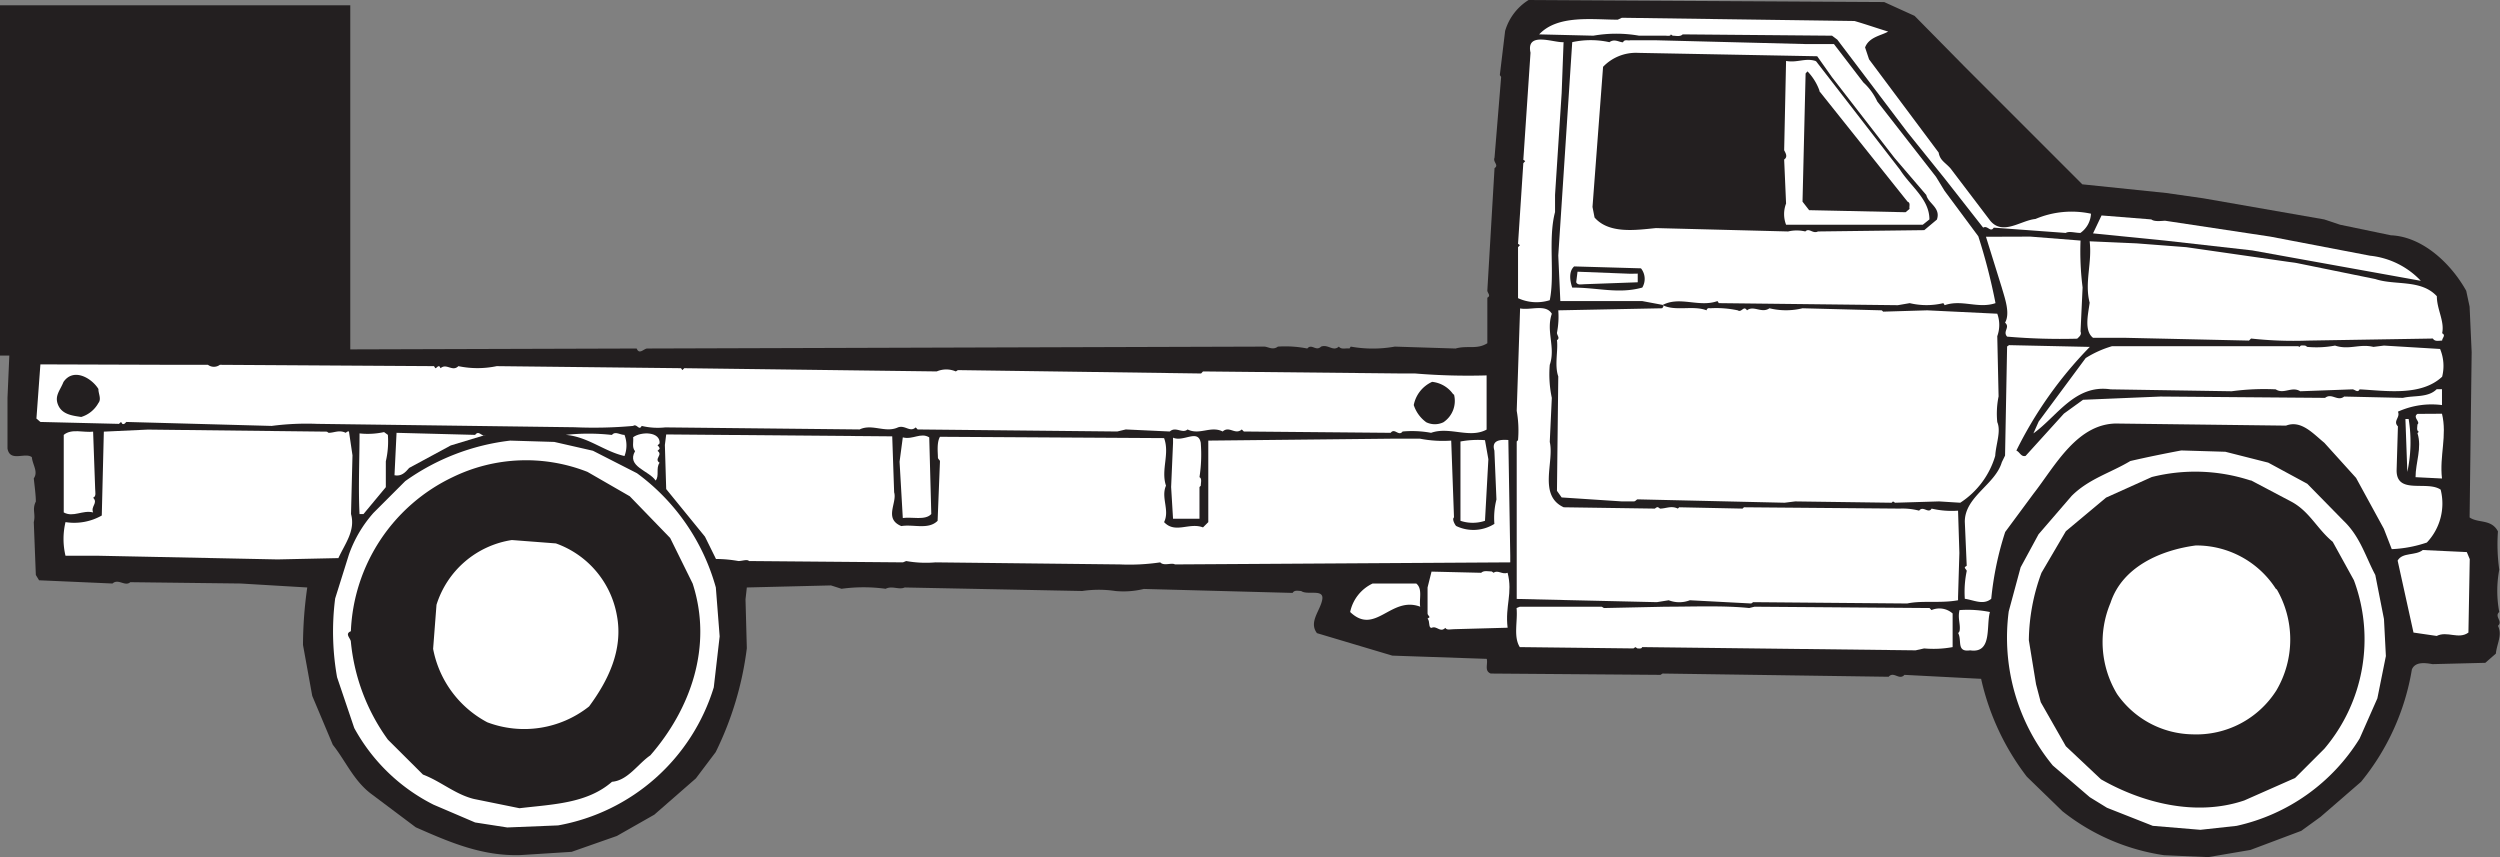 <svg id="Layer_1" data-name="Layer 1" xmlns="http://www.w3.org/2000/svg" viewBox="0 0 170.22 58.36"><rect x="0" y="0" width="170.22" height="58.36" fill="#808080" stroke="none"/><defs><style>.cls-1{fill:#231f20;}.cls-2{fill:#fff;}</style></defs><title>prodh-2016v1-pg79-img2</title><path class="cls-1" d="M130.36,1.08l3.42,3.47,8,8,5.71.59,2.52.36,8.24,1.44,1.08.36,3.46.72c2.16.09,4.1,1.93,5.13,3.78l.23,1.08.14,3.1-.14,11.25c.58.41,1.48.09,1.93.95a12.45,12.45,0,0,0,.09,2.61,7.75,7.75,0,0,0,0,2.88c-.36.31.27.63-.09.94.32.63-.09,1.26-.14,1.89l-.72.63-3.6.09c-.5-.09-1.17-.18-1.4.36a16.26,16.26,0,0,1-3.46,7.65L158,55.62l-1.31.95-3.46,1.3-2.88.49-3-.13a14.5,14.5,0,0,1-6.93-3L138,52.88a17,17,0,0,1-3.11-6.66l-5.22-.27c-.36.4-.72-.27-1.08.13l-15.39-.22-.14.09-11.56-.09c-.45-.18-.18-.63-.27-1l-6.43-.22-5.13-1.53c-.58-.76.23-1.53.36-2.29s-1-.27-1.44-.58c-.18,0-.45-.09-.58.13l-10.13-.27a5.78,5.78,0,0,1-1.94.14,7.57,7.57,0,0,0-2.25,0L61.6,40c-.4.18-.85-.14-1.3.09a11,11,0,0,0-3,0l-.72-.23L50.85,40l-.09.81.09,3.33a22.18,22.18,0,0,1-2.12,7.07L47.38,53l-2.83,2.47L42,56.92,38.92,58l-3.46.22c-2.65.09-4.9-.9-7.15-1.89l-3-2.25c-1.22-.9-1.76-2.25-2.65-3.37l-1.4-3.33-.63-3.47A28.11,28.11,0,0,1,20.92,40l-4.54-.27-7.51-.09c-.36.32-.81-.27-1.21.09l-5-.22-.22-.36-.14-3.6c.14-.58-.13-.86.14-1.4,0-.45-.09-1.08-.14-1.58.32-.45-.09-.94-.13-1.44-.45-.36-1.49.36-1.66-.59V27.09l.13-3v-.23l42.71-.13c.18.45.49,0,.72,0l42-.13c.27,0,.58.27.94,0a7.73,7.73,0,0,1,2,.13c.31-.36.58.22.94-.13.49-.18.81.36,1.21,0,.18.22.45.09.72.13l.09-.13a8.53,8.53,0,0,0,3,0l4.14.13c.81-.23,1.44.09,2.16-.36v-3.1c.27-.14,0-.32,0-.49l.49-8.33c.32-.22-.13-.4,0-.72l.45-5.49-.09-.13.36-3A3.71,3.71,0,0,1,104.08,0l24.21.14Z"/><path class="cls-2" d="M110.43,1.21l15.84.22c.76.22,1.53.49,2.29.72-.45.27-1.3.36-1.57,1.08l.27.81L132,10.39c.09.54.45.67.81,1.08L135.49,15c.85,1.08,2.11,0,3.1-.09a6.31,6.31,0,0,1,3.78-.36,1.69,1.69,0,0,1-.72,1.31c-.36,0-.76-.14-1,0l-4.9-.36c-.23.36-.41-.18-.72,0l-2.61-3.33L129.87,9l-4.77-6.3-.36-.27-10.17-.09c-.18.18-.45.09-.68.09l-.13-.09c0,.14-.23.09-.36.09h-1.8a9,9,0,0,0-3.11,0l-3.69-.09c1.26-1.35,3.64-1,5.35-1Z"/><path class="cls-2" d="M106.33,6.34l-.45,6.93v1.17c-.49,1.85,0,4.23-.36,6a3,3,0,0,1-2.16-.14V16.83l.13-.14-.13-.09.36-5.49.13-.14-.13-.09.49-7.29c-.32-1.48,1.57-.67,2.25-.72Z"/><path class="cls-2" d="M109.57,2.88c.36-.27.67,0,.94,0,.09-.23.36-.09.49-.14h1.67L122.94,3h1.93l2,2.61a4.06,4.06,0,0,1,.95,1.3l4,5.13.58.95,2.3,3.1a39.66,39.66,0,0,1,1.17,4.55c-1.17.4-2.29-.27-3.46.14l-.09-.14a4.93,4.93,0,0,1-2.29,0l-.81.14-12.19-.14-.09-.14c-1.26.45-2.57-.36-3.74.27.86.45,2.07,0,3,.36,0-.09.09-.18.23-.14a7,7,0,0,1,1.89.14c.27.18.4-.36.63,0,.45-.36,1,.23,1.53-.14a4.75,4.75,0,0,0,2.25,0l5.4.14.09.09,3-.09,4.77.23a2.23,2.23,0,0,1,0,1.53l.09,4.1a5.83,5.83,0,0,0-.09,1.75c.27.63-.09,1.48-.14,2.3a5.73,5.73,0,0,1-2.38,3.19l-1.44-.09-3,.09-.14-.09-.09.09-6.57-.09-.72.09L111.51,34c-.09,0-.14.14-.27.14s-.54,0-.81,0l-4.1-.27-.32-.45.09-7.79c-.27-.76,0-1.76-.09-2.47.23-.14,0-.32,0-.5a5.68,5.68,0,0,0,.09-1.53l7.07-.14s.13-.13.09-.22l-1.44-.27h-5.58l-.14-3.1.95-14.53a5.91,5.91,0,0,1,2.52,0"/><path class="cls-1" d="M124.74,5.26,129,10.76l2.16,2.52c.13.58,1,.86.72,1.67l-.86.72-7.24.09c-.36.18-.59-.27-.86,0a2.54,2.54,0,0,0-1.17,0l-9-.23c-1.4.14-3.2.4-4.18-.72l-.14-.72.72-9.54a3.09,3.09,0,0,1,2.39-.95l12.19.23Z"/><path class="cls-2" d="M123.66,4.18l5.71,7.38c.72,1.13,2,2,2,3.38l-.45.36h-9.31a2,2,0,0,1,0-1.44l-.13-3c.27-.18.09-.45,0-.63l.13-6.08c.76.14,1.31-.22,2,0"/><path class="cls-1" d="M123.88,6.21l6,7.52c.23.09.09.32.14.49l-.27.23-6.57-.14-.45-.58L122.94,5l.13-.14a3.7,3.7,0,0,1,.81,1.3"/><path class="cls-2" d="M146.48,14.94c.22.18.76.09.94.09l7.16,1.08,6.79,1.3a5.55,5.55,0,0,1,3.46,1.71l-11.48-2.07-5.94-.67-4.9-.49.58-1.22Z"/><path class="cls-2" d="M138.24,16.11l3.42.27a19.38,19.38,0,0,0,.14,3.19l-.14,3c.09.22-.09.36-.23.49a42.58,42.58,0,0,1-4.77-.14c-.32-.36.23-.63-.14-.95.36-.63,0-1.62-.22-2.38l-1.08-3.47Z"/><path class="cls-2" d="M148.86,16.83l7.52,1.08L161.73,19c1.35.45,3.11,0,4.19,1.17,0,.9.54,1.71.36,2.52.27.14,0,.32,0,.5-.23,0-.49.09-.63-.14l-8.55.14a26.47,26.47,0,0,1-3.83-.14l-.14.14L144.67,23h-2.16c-.63-.49-.32-1.66-.23-2.39-.36-1.39.18-2.7,0-4.18l3.19.14Z"/><path class="cls-1" d="M111.73,18.27a1.15,1.15,0,0,1,.09,1.31c-1.62.45-3,0-4.77,0-.14-.4-.27-1.08.13-1.44Z"/><path class="cls-2" d="M111.51,18.63v.59l-3.6.13c-.23,0-.49.09-.59-.13l.09-.72,3.6.14Z"/><path class="cls-2" d="M105.66,21.37c-.41,1.17.27,2.29-.14,3.47a7.67,7.67,0,0,0,.14,2.25l-.14,3c.32,1.35-.81,3.64.95,4.45l6.21.09s.13-.13.22-.09l.13.09c.4,0,.77-.22,1.21,0l.09-.09,4.32.09.09-.09,10.62.09a4.45,4.45,0,0,1,1.31.14c.27-.36.63.23.85-.14a6,6,0,0,0,1.8.14l.09,2.88-.09,3v.22c-1.21.22-2.43,0-3.46.22l-10.49-.09-.13.09-4.18-.22a2,2,0,0,1-1.44,0l-.81.13-9.54-.22V30.06l.09-.09a7.73,7.73,0,0,0-.09-2L103.5,21c.72.14,1.75-.32,2.16.36"/><path class="cls-2" d="M142.29,23.62a27.46,27.46,0,0,0-5,7.06c.23.09.32.45.63.36l2.61-2.88,1.3-.94,5.27-.22,11.21.09c.45-.36.85.27,1.3-.09l4,.09c.76-.18,1.71,0,2.3-.59h.36v1.08a5.56,5.56,0,0,0-3,.45c.18.4-.36.63,0,1l-.09,3c0,1.67,2.07.67,3,1.31a3.86,3.86,0,0,1-.94,3.6,8.52,8.52,0,0,1-2.39.45L162.31,36l-1.89-3.46-2.16-2.39c-.77-.63-1.58-1.57-2.61-1.17l-11.34-.14c-2.84-.13-4.37,2.88-5.85,4.77l-1.93,2.61a21.45,21.45,0,0,0-.95,4.55c-.54.45-1.17.09-1.8,0a6.93,6.93,0,0,1,.13-1.89c0-.09-.13-.14-.13-.27l.13-.09-.13-3c0-1.71,2.07-2.52,2.52-4.05l.22-.45.14-7.43.13-.09Z"/><path class="cls-2" d="M156.6,23.62c0-.14.22-.09.36-.09l.14.09a6.84,6.84,0,0,0,1.89-.09c.95.32,1.67-.14,2.61.09l.72-.09,3.82.23a3,3,0,0,1,.14,1.89c-1.44,1.35-3.87.95-5.62.86-.13.27-.32,0-.49,0l-3.55.13c-.58-.36-1.12.23-1.67-.13a16.6,16.6,0,0,0-3,.13l-8.24-.13c-2.43-.36-3.64,1.84-5.26,3l.36-.81,3.2-4.32a7.13,7.13,0,0,1,1.8-.81h12.65Z"/><path class="cls-2" d="M12,24.84h2.16a.68.68,0,0,0,.81,0l14.58.09.09.14c.09,0,.13-.14.27-.14l.09.14c.4-.36.81.27,1.21-.14a6.38,6.38,0,0,0,2.61,0l12.55.14.09.13.13-.13,17.19.22a1.64,1.64,0,0,1,1.3,0l.14-.09,16.56.23.13-.14,13.59.14c.14,0,.54,0,.86,0a43.44,43.44,0,0,0,4.86.13v3.69c-1.17.63-2.52-.23-3.78.22a7.14,7.14,0,0,0-1.94-.09c-.27.36-.54-.27-.81.09l-10-.09-.14-.14c-.45.4-.85-.27-1.3.14-.81-.41-1.57.27-2.39-.14-.36.31-.81-.23-1.21.14l-3-.14-.58.14-13.59-.14-.13-.14c-.4.36-.72-.18-1.21,0-.86.4-1.76-.27-2.61.14l-13.23-.14A4.77,4.77,0,0,1,43.69,29c-.18.36-.32-.18-.58,0a29.89,29.89,0,0,1-4,.09l-17.51-.23a18.24,18.24,0,0,0-3.1.14l-9.9-.27c-.09.09-.14.18-.27.13l-.09-.13-.14.13-5.35-.13-.27-.23.27-3.69Z"/><path class="cls-1" d="M6.7,26.5c0,.31.22.67,0,.94a2,2,0,0,1-1.17.95c-.63-.09-1.3-.18-1.57-.81s.14-1,.36-1.57c.68-1,1.93-.27,2.39.49"/><path class="cls-1" d="M99,26.86a1.75,1.75,0,0,1-.72,1.89,1.34,1.34,0,0,1-1.17,0,2.34,2.34,0,0,1-.85-1.17A2.19,2.19,0,0,1,97.51,26a2,2,0,0,1,1.44.85"/><path class="cls-2" d="M166.27,28.17c.36,1.49-.18,2.88,0,4.41l-1.8-.09c0-1,.45-2,.13-3l.09-.09c-.18-.09-.09-.36-.09-.5.23-.18-.36-.49,0-.72Z"/><path class="cls-2" d="M164,28.53a9.65,9.65,0,0,1-.09,3.6l-.13-3.6Z"/><path class="cls-2" d="M22.37,29.47c.4,0,.72-.22,1.17,0,0,0,.13-.13.22-.09L24,31,23.9,35c.31,1.13-.4,2-.86,3l-4.14.09L6.71,37.84H4.46a4.94,4.94,0,0,1,0-2.29,3.8,3.8,0,0,0,2.47-.45l.14-5.71,3-.14,12.19.14Z"/><path class="cls-2" d="M6.48,33.3c0,.22.09.49-.14.59.36.36-.18.58,0,1-.72-.18-1.35.36-2,0V29.61c.54-.45,1.35-.14,2-.22Z"/><path class="cls-2" d="M26.41,29.61a6,6,0,0,1-.14,1.8v1.76L24.75,35h-.27c-.09-1.8,0-3.65,0-5.49a5.15,5.15,0,0,0,1.67-.09Z"/><path class="cls-2" d="M32.35,29.61c.27-.36.45.18.72,0l-2.38.72-2.83,1.53c-.27.32-.54.59-1,.5L27,29.47Z"/><path class="cls-2" d="M41.67,29.61c.22-.27.54,0,.85,0a2,2,0,0,1,0,1.44c-1.4-.32-2.48-1.31-4-1.44a14.3,14.3,0,0,1,3.1,0"/><path class="cls-2" d="M44.91,30.19l-.14.14s.14.09.14.23l-.14.14c.4.27-.27.54.14.81-.27.36,0,.9-.27,1.21-.45-.68-2-.95-1.4-2-.23-.27-.09-.63-.13-.95.54-.4,1.89-.4,1.8.45"/><path class="cls-2" d="M60.88,33.52c.22.72-.72,1.8.49,2.3.81-.14,1.85.27,2.47-.36L64,31.41c0-.09-.14-.14-.14-.27,0-.32-.09-1,.14-1.4l15.26.09c.4,1.08-.23,2.16.13,3.24-.36.81.27,1.67-.13,2.48.76.81,1.71,0,2.65.36l.36-.36V30l12.42-.13h2a8.07,8.07,0,0,0,2.12.13L99,35.23c-.13.09,0,.4.14.58a2.69,2.69,0,0,0,2.61-.14,5.09,5.09,0,0,1,.14-1.66l-.14-3.33c-.22-.72.41-.76.95-.72l.13,7.88v.45L80,38.43c-.22-.14-.76.13-1-.14a14.3,14.3,0,0,1-2.75.14l-12.55-.14a7.69,7.69,0,0,1-2-.09l-.22.09L51,38.2c-.13-.14-.45,0-.72,0a8.79,8.79,0,0,0-1.53-.14L48,36.54,45.36,33.3l-.09-3,.09-.72,15.39.13Z"/><path class="cls-2" d="M63.41,35c-.41.45-1.31.18-1.94.27l-.22-3.83.22-1.66c.68.18,1.22-.36,1.8,0Z"/><path class="cls-2" d="M81.76,30.19a10.08,10.08,0,0,1-.09,2.3c.18.09.09.36.09.58l-.09.09v2.16h-1.8l-.13-2.16.13-3v-.36c.72.32,1.71-.63,1.89.36"/><path class="cls-2" d="M40.37,30.69l3,1.53A14.43,14.43,0,0,1,48.74,40L49,43.33,48.6,46.8A13.6,13.6,0,0,1,38,56.2l-3.46.14L32.35,56l-2.83-1.21a12.6,12.6,0,0,1-5.4-5.22l-1.17-3.46a17.78,17.78,0,0,1-.13-5.36l.94-3a8.57,8.57,0,0,1,1.67-2.83l2.16-2.16A15.34,15.34,0,0,1,34.74,30l3,.09Z"/><path class="cls-2" d="M101.34,31.27l-.23,4.19a2.63,2.63,0,0,1-1.67,0v-5.4a6.57,6.57,0,0,1,1.67-.09Z"/><path class="cls-2" d="M154.44,31.5l2.66,1.44,2.47,2.52c1.13,1.08,1.49,2.43,2.16,3.69l.59,3,.13,2.52-.58,2.88-1.21,2.74a13.2,13.2,0,0,1-8.37,5.94l-2.47.27-3.24-.27L143.46,55l-1.17-.72-2.52-2.16a13.71,13.71,0,0,1-3-10.49l.81-3,1.22-2.25,2.25-2.61c1.17-1.17,2.65-1.57,4-2.38,1.17-.27,2.3-.5,3.47-.72l3,.09Z"/><path class="cls-1" d="M40,32.13l2.88,1.66,2.75,2.84,1.53,3.1c1.39,4.28-.14,8.55-2.88,11.7-.85.58-1.53,1.71-2.61,1.8-1.71,1.49-4.05,1.53-6.3,1.8l-3.1-.63C31,54.09,30,53.19,28.8,52.74l-2.39-2.38a13.55,13.55,0,0,1-2.52-6.66c0-.23-.45-.54,0-.72a12.16,12.16,0,0,1,6.93-10.49A11.42,11.42,0,0,1,40,32.13"/><path class="cls-1" d="M153.27,32.71,156,34.15c1.26.67,1.75,1.85,2.83,2.74l1.44,2.61a11.52,11.52,0,0,1-2,11.47l-2,2-3.46,1.53c-3.33,1.13-7,.14-9.76-1.44l-2.39-2.25-1.71-3-.32-1.22-.49-3A13.58,13.58,0,0,1,139,39l1.66-2.83,2.74-2.29,3.11-1.4a12.13,12.13,0,0,1,6.71.23"/><path class="cls-2" d="M37.85,37A6.39,6.39,0,0,1,42,41.89c.45,2.34-.59,4.45-1.89,6.21a7.11,7.11,0,0,1-6.93,1.08,7.17,7.17,0,0,1-3.69-5l.23-3a6.39,6.39,0,0,1,5.13-4.41Z"/><path class="cls-2" d="M155,40.09A6.83,6.83,0,0,1,155,47a6.45,6.45,0,0,1-5.72,3,6.38,6.38,0,0,1-5.13-2.74,6.85,6.85,0,0,1-.45-6.21c.81-2.48,3.46-3.6,5.8-3.91a6.43,6.43,0,0,1,5.49,3"/><path class="cls-2" d="M168.16,38.07l-.09,5c-.67.49-1.44-.13-2.16.23l-1.58-.23-1.08-4.9c.32-.58,1.22-.32,1.71-.72l3,.14Z"/><path class="cls-2" d="M100.85,39c.18-.18.49-.09.72-.09l.13.09c.27-.22.59.14.95,0,.36,1.4-.18,2.25,0,3.74L99,42.84c-.23,0-.49.09-.59-.09-.36.36-.58-.18-.94,0-.23,0-.09-.45-.27-.63l.13-.09c0-.09-.13-.14-.13-.27V40l.27-1.08Z"/><path class="cls-2" d="M96.43,39.73c.45.36.18,1.08.27,1.58-2-.76-3.06,2-4.77.36a2.77,2.77,0,0,1,1.53-1.94Z"/><path class="cls-2" d="M109.21,41.4l4.18-.09c1.89,0,4-.09,5.71.09l.36-.09,11.92.09.13.14a1.36,1.36,0,0,1,1.44.23v2.29a7.15,7.15,0,0,1-1.94.09l-.58.13-18.63-.22c0,.13-.22.09-.31.09l-.14-.09-.13.09-7.74-.09c-.45-.72-.13-1.75-.22-2.66l.22-.09h5.58Z"/><path class="cls-2" d="M135.49,41.67c-.27.95.18,2.84-1.35,2.61-.95.14-.54-.67-.81-1.17l.09-.13c.09-.45-.14-.86,0-1.44a7.76,7.76,0,0,1,2.07.13"/><rect class="cls-1" y="0.36" width="23.85" height="23.85"/></svg>